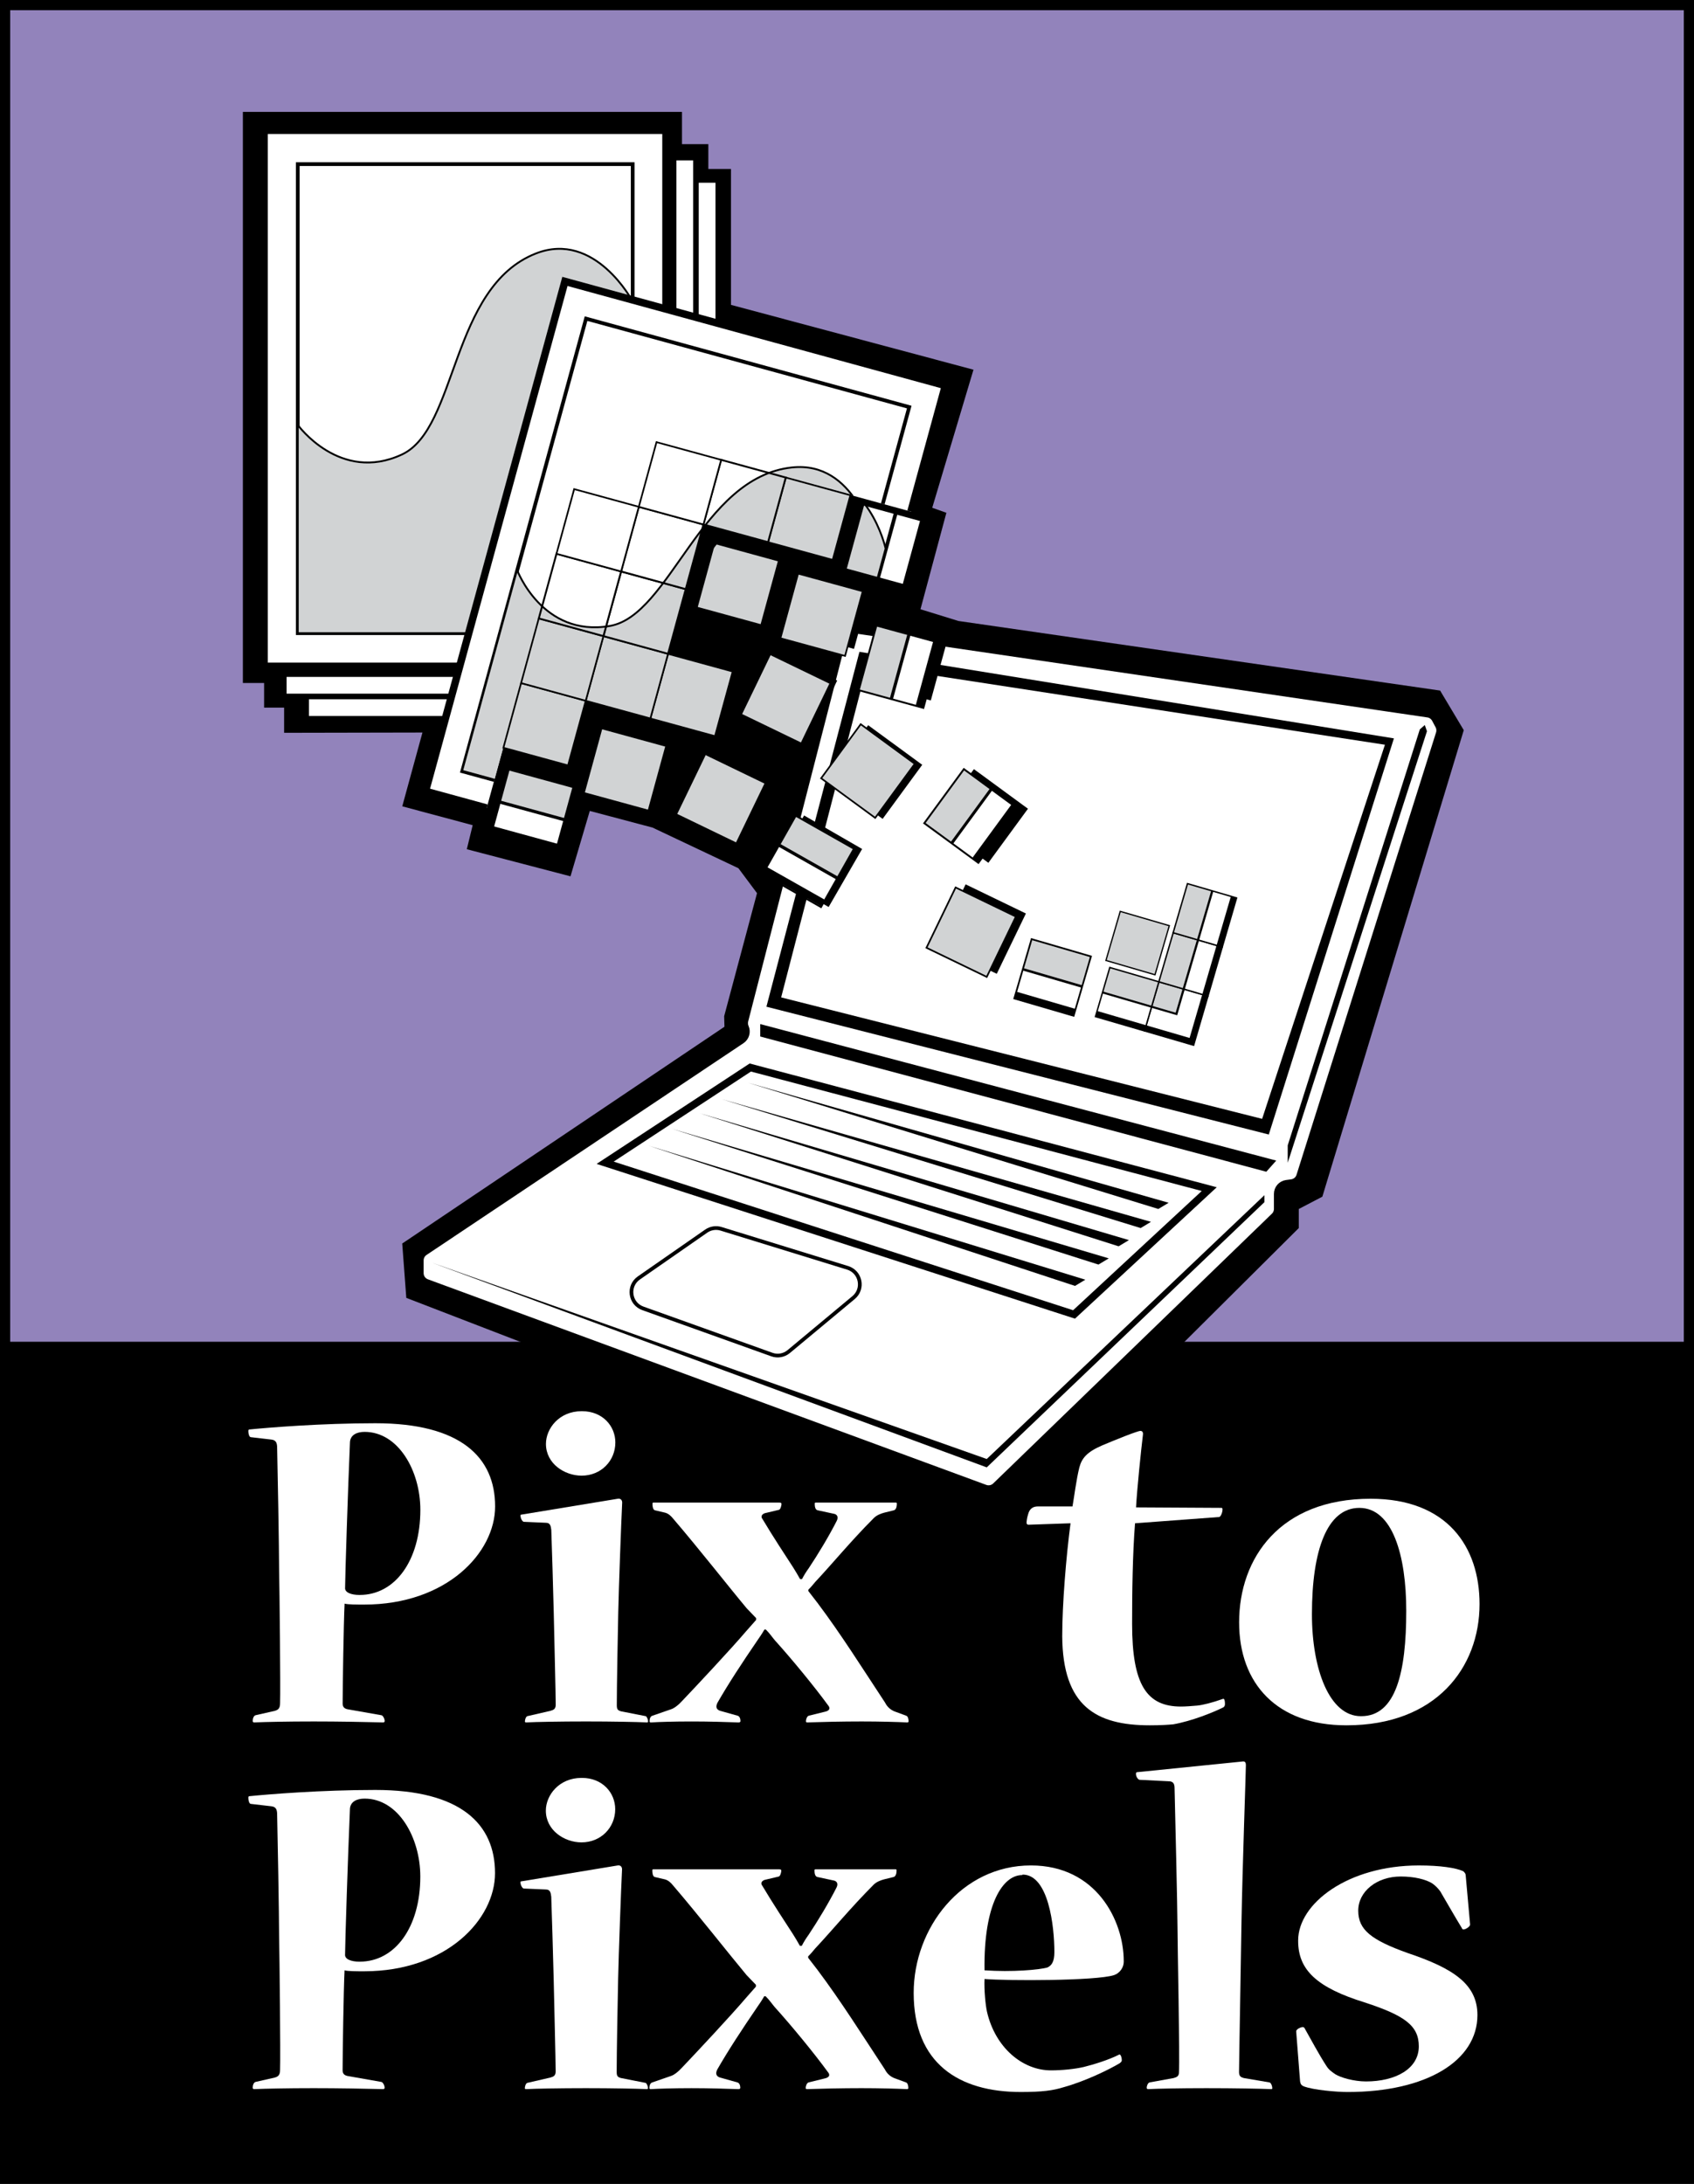 <!-- Generator: Adobe Illustrator 22.1.0, SVG Export Plug-In  -->
<svg version="1.1"
	 xmlns="http://www.w3.org/2000/svg" xmlns:xlink="http://www.w3.org/1999/xlink" xmlns:a="http://ns.adobe.com/AdobeSVGViewerExtensions/3.0/"
	 x="0px" y="0px" width="141.041px" height="181.763px" viewBox="0 0 141.041 181.763"
	 style="enable-background:new 0 0 141.041 181.763;" xml:space="preserve">
<rect x="0" y="0" width="141.041" height="181.763" fill="#333333" stroke="none"/>
<style type="text/css">
	.st0{fill:#9283BB;stroke:#000000;stroke-width:0.849;stroke-miterlimit:10;}
	.st1{clip-path:url(#SVGID_18_);}
	.st2{fill:#FFFFFF;stroke:#000000;stroke-width:0.62;stroke-miterlimit:10;}
	.st3{fill:#FFFFFF;}
	.st4{fill:none;stroke:#000000;stroke-width:0.62;stroke-miterlimit:10;}
	.st5{fill:none;stroke:#000000;stroke-width:0.31;stroke-miterlimit:10;}
	.st6{fill:#D1D3D4;stroke:#000000;stroke-width:0.155;stroke-miterlimit:10;}
	.st7{clip-path:url(#SVGID_19_);}
	.st8{clip-path:url(#SVGID_20_);}
	.st9{fill:none;stroke:#000000;stroke-width:0.236;stroke-miterlimit:10;}
	.st10{fill:#D1D3D4;stroke:#000000;stroke-width:0.118;stroke-miterlimit:10;}
	.st11{clip-path:url(#SVGID_21_);}
	.st12{clip-path:url(#SVGID_22_);}
	.st13{clip-path:url(#SVGID_23_);}
	.st14{clip-path:url(#SVGID_24_);}
	.st15{fill:#D1D3D4;stroke:#000000;stroke-width:0.106;stroke-miterlimit:10;}
	.st16{fill:#D1D3D4;stroke:#000000;stroke-width:0.139;stroke-miterlimit:10;}
	.st17{clip-path:url(#SVGID_25_);}
	.st18{fill:none;stroke:#000000;stroke-width:0.286;stroke-miterlimit:10;}
	.st19{fill:#D1D3D4;stroke:#000000;stroke-width:0.143;stroke-miterlimit:10;}
	.st20{clip-path:url(#SVGID_26_);}
	.st21{clip-path:url(#SVGID_27_);}
	.st22{clip-path:url(#SVGID_28_);}
	.st23{clip-path:url(#SVGID_29_);}
	.st24{clip-path:url(#SVGID_30_);}
	.st25{clip-path:url(#SVGID_31_);}
	.st26{fill:#FFFFFF;stroke:#000000;stroke-width:0.139;stroke-miterlimit:10;}
	.st27{clip-path:url(#SVGID_32_);}
	.st28{clip-path:url(#SVGID_33_);}
	.st29{clip-path:url(#SVGID_34_);}
	.st30{clip-path:url(#SVGID_36_);}
	.st31{clip-path:url(#SVGID_38_);}
	.st32{clip-path:url(#SVGID_40_);}
	.st33{clip-path:url(#SVGID_42_);}
	.st34{clip-path:url(#SVGID_44_);}
	.st35{clip-path:url(#SVGID_46_);}
	.st36{clip-path:url(#SVGID_48_);}
	.st37{clip-path:url(#SVGID_50_);}
	.st38{clip-path:url(#SVGID_52_);}
	.st39{clip-path:url(#SVGID_54_);}
	.st40{clip-path:url(#SVGID_56_);}
	.st41{clip-path:url(#SVGID_58_);}
	.st42{clip-path:url(#SVGID_60_);}
	.st43{clip-path:url(#SVGID_62_);}
	.st44{clip-path:url(#SVGID_64_);}
	.st45{clip-path:url(#SVGID_66_);}
	.st46{clip-path:url(#SVGID_68_);}
</style>
<defs>
</defs>
<g>
	<rect x="0.424" y="0.424" class="st0" width="140.192" height="180.914"/>
	<rect x="0.424" y="111.675" width="140.192" height="69.663"/>
	<g>
		<polygon points="33.828,108.022 82.186,126.663 83.556,126.663 108.136,102.211 108.136,100.623 110.098,99.599 121.872,60.772 
			119.903,57.476 79.797,51.684 76.638,50.708 78.795,42.68 77.617,42.26 81.051,30.77 60.861,25.374 60.861,14.065 58.976,14.065 
			58.976,11.999 56.781,11.999 56.781,9.314 20.221,9.314 20.221,56.847 21.988,56.847 21.988,58.895 23.655,58.895 23.655,60.991 
			35.173,60.968 33.492,67.11 39.354,68.68 38.866,70.681 47.499,72.936 49.105,67.494 54.328,68.879 61.48,72.262 63.029,74.338 
			60.293,84.578 60.318,85.455 33.489,103.498 		"/>
		<g>
			<g>
				<defs>
					<polygon id="SVGID_17_" points="78.88,42.372 55.441,36.462 53.97,41.842 48.59,40.37 40.741,69.059 34.167,67.261 
						46.921,20.64 82.186,30.288 					"/>
				</defs>
				<clipPath id="SVGID_18_">
					<use xlink:href="#SVGID_17_"  style="overflow:visible;"/>
				</clipPath>
				<g class="st1">
					<g>
						
							<rect x="35.563" y="31.928" transform="matrix(0.264 -0.965 0.965 0.264 -4.335 91.639)" width="44.616" height="33.462"/>
					</g>
				</g>
			</g>
			<g>
				<path class="st2" d="M35.52,106.767l46.496,17.114c0.308,0.113,0.653,0.04,0.889-0.188l23.211-22.458
					c0.166-0.161,0.26-0.383,0.26-0.614v-1.254c0-0.427,0.316-0.789,0.739-0.847l0.429-0.058c0.328-0.045,0.6-0.274,0.699-0.59
					l11.619-36.825c0.069-0.219,0.047-0.456-0.06-0.658l-0.288-0.541c-0.128-0.24-0.362-0.405-0.631-0.445L71.146,52.4
					c-0.432-0.063-0.843,0.21-0.952,0.633l-8.203,31.913c-0.048,0.187-0.031,0.384,0.047,0.56l0,0
					c0.169,0.38,0.04,0.827-0.306,1.058l-26.39,17.627c-0.237,0.159-0.38,0.425-0.38,0.711v1.064
					C34.961,106.323,35.184,106.643,35.52,106.767z"/>
				<polygon points="63.295,85.234 106.258,96.595 105.432,97.524 63.295,86.267 				"/>
				<polygon points="71.557,54.251 63.811,83.788 105.639,94.426 116.056,61.455 				"/>
				<polygon points="118.213,60.706 107.214,95.329 107.214,96.775 118.807,60.861 118.626,60.344 				"/>
				<polygon class="st3" points="72.203,55.361 65.038,83.014 105.084,93.122 115.308,61.984 				"/>
				<polygon points="105.277,99.473 82.156,121.433 35.952,105.089 82.156,122.13 105.277,100.054 				"/>
				<polygon class="st4" points="62.469,88.849 100.681,98.97 89.424,109.401 50.385,96.775 				"/>
				<path class="st5" d="M60.039,102.274l10.535,3.248c1.089,0.336,1.372,1.746,0.495,2.476l-5.401,4.494
					c-0.391,0.325-0.924,0.419-1.402,0.248l-10.74-3.845c-1.099-0.393-1.294-1.864-0.336-2.53l5.606-3.897
					C59.159,102.215,59.617,102.144,60.039,102.274z"/>
				<polygon points="54,95.355 89.504,107.026 90.363,106.509 				"/>
				<polygon points="55.941,93.948 91.457,105.25 92.316,104.733 				"/>
				<polygon points="58.26,92.658 93.135,103.73 93.994,103.213 				"/>
				<polygon points="60.12,91.493 94.97,102.211 95.829,101.694 				"/>
				<polygon points="62.294,90.121 96.441,100.623 97.3,100.106 				"/>
			</g>
			<rect x="70.107" y="61.439" transform="matrix(0.807 0.591 -0.591 0.807 52.017 -30.656)" width="5.577" height="5.577"/>
			<rect x="72.729" y="52.049" transform="matrix(0.965 0.264 -0.264 0.965 17.147 -17.984)" width="5.577" height="5.577"/>
			<rect x="66.335" y="47.762" transform="matrix(0.965 0.264 -0.264 0.965 15.79 -16.449)" width="5.577" height="5.577"/>
			<rect x="59.184" y="45.49" transform="matrix(0.965 0.264 -0.264 0.965 14.937 -14.642)" width="5.577" height="5.577"/>
			<rect x="49.657" y="61.007" transform="matrix(0.965 0.264 -0.264 0.965 18.694 -11.578)" width="5.577" height="5.577"/>
			<rect x="42.057" y="64.433" transform="matrix(0.965 0.264 -0.264 0.965 19.328 -9.451)" width="5.577" height="5.577"/>
			<rect x="43.175" y="56.931" transform="matrix(0.965 0.264 -0.264 0.965 17.388 -10.012)" width="5.577" height="5.577"/>
			<rect x="55.194" y="54.687" transform="matrix(0.965 0.264 -0.264 0.965 17.222 -13.263)" width="5.577" height="5.577"/>
			<rect x="65.108" y="40.125" transform="matrix(0.965 0.264 -0.264 0.965 13.731 -16.396)" width="5.577" height="5.577"/>
			<rect x="71.556" y="42.27" transform="matrix(0.965 0.264 -0.264 0.965 14.525 -18.021)" width="5.577" height="5.577"/>
			<rect x="52.036" y="42.242" transform="matrix(0.965 0.264 -0.264 0.965 14.702 -12.754)" width="5.577" height="12.212"/>
			<rect x="57.723" y="63.664" transform="matrix(0.9 0.435 -0.435 0.9 34.956 -19.713)" width="5.577" height="5.577"/>
			<rect x="63.196" y="55.186" transform="matrix(0.9 0.435 -0.435 0.9 31.812 -22.94)" width="5.577" height="5.577"/>
			<rect x="56.317" y="13.35" class="st3" width="1.394" height="13.013"/>
			<rect x="58.176" y="15.209" class="st3" width="1.394" height="13.013"/>
			
				<rect x="30.911" y="49.29" transform="matrix(-1.836970e-16 1 -1 -1.836970e-16 88.644 25.428)" class="st3" width="1.394" height="15.492"/>
			
				<rect x="31.531" y="52.389" transform="matrix(-1.836970e-16 1 -1 -1.836970e-16 91.123 26.668)" class="st3" width="1.394" height="13.013"/>
			<g>
				<rect x="21.988" y="10.841" class="st2" width="33.462" height="44.616"/>
				<rect x="24.792" y="13.66" class="st5" width="27.885" height="39.039"/>
				<path class="st6" d="M24.792,35.365c0,0,3.514,4.871,8.675,2.462c4.647-2.169,4.028-13.942,11.154-16.731
					c4.93-1.929,8.056,3.995,8.056,3.995v27.608H24.792V35.365z"/>
			</g>
			<g>
				<defs>
					<polygon id="SVGID_16_" points="77.95,43.154 54.64,36.777 53.168,42.156 47.789,40.685 39.94,69.374 33.365,67.576 
						46.119,20.955 81.384,30.603 					"/>
				</defs>
				<clipPath id="SVGID_19_">
					<use xlink:href="#SVGID_16_"  style="overflow:visible;"/>
				</clipPath>
				<g class="st7">
					<g>
						
							<rect x="35.071" y="32.553" transform="matrix(0.264 -0.965 0.965 0.264 -5.229 91.097)" class="st3" width="43.997" height="32.842"/>
						<path d="M47.252,23.803l31.08,8.503L66.886,74.145l-31.08-8.503L47.252,23.803 M46.818,23.042L35.045,66.076l32.276,8.83
							l11.773-43.034L46.818,23.042L46.818,23.042z"/>
					</g>
					
						<rect x="43.133" y="29.488" transform="matrix(0.965 0.264 -0.264 0.965 14.955 -13.324)" class="st5" width="27.885" height="39.039"/>
					<path class="st6" d="M43.05,47.436c0,0,2.104,5.625,7.718,4.664c5.055-0.866,7.564-12.385,15.174-13.195
						c5.265-0.56,6.716,5.979,6.716,5.979l-7.285,26.63l-26.897-7.358L43.05,47.436z"/>
				</g>
			</g>
			<g>
				<defs>
					
						<rect id="SVGID_15_" x="95.795" y="82.234" transform="matrix(0.96 0.28 -0.28 0.96 27.548 -24.05)" width="4.255" height="4.255"/>
				</defs>
				<clipPath id="SVGID_20_">
					<use xlink:href="#SVGID_15_"  style="overflow:visible;"/>
				</clipPath>
				<g class="st8">
					<g>
						
							<rect x="75.092" y="54.529" transform="matrix(0.28 -0.96 0.96 0.28 1.768 136.476)" class="st3" width="33.571" height="25.06"/>
						<path d="M84.711,47.729l23.603,6.887l-9.27,31.773l-23.603-6.887L84.711,47.729 M84.39,47.143l-9.535,32.681l24.511,7.151
							l9.535-32.681L84.39,47.143L84.39,47.143z"/>
					</g>
					
						<rect x="81.243" y="52.191" transform="matrix(0.96 0.28 -0.28 0.96 22.467 -23.05)" class="st9" width="21.277" height="29.788"/>
					<path class="st10" d="M81.202,65.706c0,0,1.533,4.319,5.828,3.657c3.868-0.595,5.93-9.352,11.746-9.872
						c4.024-0.359,5.047,4.648,5.047,4.648l-5.9,20.223l-20.426-5.959L81.202,65.706z"/>
				</g>
				<use xlink:href="#SVGID_15_"  style="overflow:visible;fill:none;stroke:#000000;stroke-width:0.118;stroke-miterlimit:10;"/>
			</g>
			<g>
				<defs>
					
						<rect id="SVGID_14_" x="96.987" y="78.149" transform="matrix(0.96 0.28 -0.28 0.96 26.452 -24.548)" width="4.255" height="4.255"/>
				</defs>
				<clipPath id="SVGID_21_">
					<use xlink:href="#SVGID_14_"  style="overflow:visible;"/>
				</clipPath>
				<g class="st11">
					<g>
						
							<rect x="75.092" y="54.529" transform="matrix(0.28 -0.96 0.96 0.28 1.768 136.476)" class="st3" width="33.571" height="25.06"/>
						<path d="M84.711,47.729l23.603,6.887l-9.27,31.773l-23.603-6.887L84.711,47.729 M84.39,47.143l-9.535,32.681l24.511,7.151
							l9.535-32.681L84.39,47.143L84.39,47.143z"/>
					</g>
					
						<rect x="81.243" y="52.191" transform="matrix(0.96 0.28 -0.28 0.96 22.467 -23.05)" class="st9" width="21.277" height="29.788"/>
					<path class="st10" d="M81.202,65.706c0,0,1.533,4.319,5.828,3.657c3.868-0.595,5.93-9.352,11.746-9.872
						c4.024-0.359,5.047,4.648,5.047,4.648l-5.9,20.223l-20.426-5.959L81.202,65.706z"/>
				</g>
				<use xlink:href="#SVGID_14_"  style="overflow:visible;fill:none;stroke:#000000;stroke-width:0.118;stroke-miterlimit:10;"/>
			</g>
			<g>
				<defs>
					
						<rect id="SVGID_13_" x="98.179" y="74.064" transform="matrix(0.96 0.28 -0.28 0.96 25.355 -25.045)" width="4.255" height="4.255"/>
				</defs>
				<clipPath id="SVGID_22_">
					<use xlink:href="#SVGID_13_"  style="overflow:visible;"/>
				</clipPath>
				<g class="st12">
					<g>
						
							<rect x="75.092" y="54.529" transform="matrix(0.28 -0.96 0.96 0.28 1.768 136.476)" class="st3" width="33.571" height="25.06"/>
						<path d="M84.711,47.729l23.603,6.887l-9.27,31.773l-23.603-6.887L84.711,47.729 M84.39,47.143l-9.535,32.681l24.511,7.151
							l9.535-32.681L84.39,47.143L84.39,47.143z"/>
					</g>
					
						<rect x="81.243" y="52.191" transform="matrix(0.96 0.28 -0.28 0.96 22.467 -23.05)" class="st9" width="21.277" height="29.788"/>
					<path class="st10" d="M81.202,65.706c0,0,1.533,4.319,5.828,3.657c3.868-0.595,5.93-9.352,11.746-9.872
						c4.024-0.359,5.047,4.648,5.047,4.648l-5.9,20.223l-20.426-5.959L81.202,65.706z"/>
				</g>
				<use xlink:href="#SVGID_13_"  style="overflow:visible;fill:none;stroke:#000000;stroke-width:0.118;stroke-miterlimit:10;"/>
			</g>
			<g>
				<defs>
					
						<rect id="SVGID_12_" x="72.109" y="52.668" transform="matrix(0.965 0.264 -0.264 0.965 17.289 -17.799)" width="5.577" height="5.577"/>
				</defs>
				<clipPath id="SVGID_23_">
					<use xlink:href="#SVGID_12_"  style="overflow:visible;"/>
				</clipPath>
				<g class="st13">
					<g>
						
							<rect x="38.709" y="38.013" transform="matrix(0.264 -0.965 0.965 0.264 -7.817 98.624)" class="st3" width="43.997" height="32.842"/>
						<path d="M50.89,29.263l31.08,8.503L70.524,79.605l-31.08-8.503L50.89,29.263 M50.456,28.502L38.682,71.536l32.276,8.83
							l11.773-43.035L50.456,28.502L50.456,28.502z"/>
					</g>
					
						<rect x="46.771" y="34.948" transform="matrix(0.965 0.264 -0.264 0.965 16.525 -14.091)" class="st5" width="27.885" height="39.039"/>
					<path class="st6" d="M46.688,52.896c0,0,2.104,5.625,7.718,4.664c5.055-0.866,7.564-12.385,15.174-13.195
						c5.265-0.56,6.716,5.979,6.716,5.979l-7.285,26.63l-26.897-7.358L46.688,52.896z"/>
				</g>
				<use xlink:href="#SVGID_12_"  style="overflow:visible;fill:none;stroke:#000000;stroke-width:0.155;stroke-miterlimit:10;"/>
			</g>
			<g>
				<defs>
					
						<rect id="SVGID_11_" x="91.71" y="81.043" transform="matrix(0.96 0.28 -0.28 0.96 27.051 -22.954)" width="4.255" height="4.255"/>
				</defs>
				<clipPath id="SVGID_24_">
					<use xlink:href="#SVGID_11_"  style="overflow:visible;"/>
				</clipPath>
				<g class="st14">
					<g>
						
							<rect x="75.092" y="54.529" transform="matrix(0.28 -0.96 0.96 0.28 1.768 136.476)" class="st3" width="33.571" height="25.06"/>
						<path d="M84.711,47.729l23.603,6.887l-9.27,31.773l-23.603-6.887L84.711,47.729 M84.39,47.143l-9.535,32.681l24.511,7.151
							l9.535-32.681L84.39,47.143L84.39,47.143z"/>
					</g>
					
						<rect x="81.243" y="52.191" transform="matrix(0.96 0.28 -0.28 0.96 22.467 -23.05)" class="st9" width="21.277" height="29.788"/>
					<path class="st10" d="M81.202,65.706c0,0,1.533,4.319,5.828,3.657c3.868-0.595,5.93-9.352,11.746-9.872
						c4.024-0.359,5.047,4.648,5.047,4.648l-5.9,20.223l-20.426-5.959L81.202,65.706z"/>
				</g>
				<use xlink:href="#SVGID_11_"  style="overflow:visible;fill:none;stroke:#000000;stroke-width:0.118;stroke-miterlimit:10;"/>
			</g>
			
				<rect x="92.581" y="76.371" transform="matrix(0.96 0.28 -0.28 0.96 25.777 -23.385)" class="st15" width="4.255" height="4.255"/>
			
				<rect x="69.487" y="61.357" transform="matrix(0.807 0.591 -0.591 0.807 51.849 -30.306)" class="st16" width="5.577" height="5.577"/>
			
				<rect x="62.638" y="55.41" transform="matrix(0.9 0.435 -0.435 0.9 31.853 -22.675)" class="st16" width="5.577" height="5.577"/>
			
				<rect x="65.59" y="48.347" transform="matrix(0.965 0.264 -0.264 0.965 15.918 -16.231)" class="st16" width="5.577" height="5.577"/>
			<g>
				<defs>
					
						<rect id="SVGID_10_" x="85.058" y="78.787" transform="matrix(0.96 0.28 -0.28 0.96 26.295 -21.288)" width="5.145" height="5.145"/>
				</defs>
				<clipPath id="SVGID_25_">
					<use xlink:href="#SVGID_10_"  style="overflow:visible;"/>
				</clipPath>
				<g class="st17">
					<g>
						
							<rect x="69.906" y="48.172" transform="matrix(0.28 -0.96 0.96 0.28 4.15 132.176)" class="st3" width="40.588" height="30.299"/>
						<path d="M81.536,39.951l28.537,8.326L98.864,86.692l-28.537-8.326L81.536,39.951 M81.147,39.242L69.618,78.754l29.635,8.646
							l11.528-39.513L81.147,39.242L81.147,39.242z"/>
					</g>
					
						<rect x="77.343" y="45.344" transform="matrix(0.96 0.28 -0.28 0.96 21.355 -22.73)" class="st18" width="25.725" height="36.015"/>
					<path class="st19" d="M77.293,61.685c0,0,1.853,5.221,7.047,4.422c4.676-0.72,7.17-11.307,14.201-11.935
						c4.865-0.435,6.102,5.619,6.102,5.619l-7.134,24.45l-24.695-7.205L77.293,61.685z"/>
				</g>
				<use xlink:href="#SVGID_10_"  style="overflow:visible;fill:none;stroke:#000000;stroke-width:0.143;stroke-miterlimit:10;"/>
			</g>
			<rect x="78.91" y="74.583" transform="matrix(0.9 0.435 -0.435 0.9 41.821 -27.846)" width="5.577" height="5.577"/>
			<rect x="65.183" y="68.894" transform="matrix(0.866 0.5 -0.5 0.866 44.948 -24.382)" width="5.577" height="5.577"/>
			<rect x="78.91" y="65.093" transform="matrix(0.807 0.591 -0.591 0.807 55.876 -35.151)" width="5.577" height="5.577"/>
			
				<rect x="57.23" y="63.726" transform="matrix(0.9 0.435 -0.435 0.9 34.934 -19.492)" class="st16" width="5.577" height="5.577"/>
			
				<rect x="54.769" y="55.024" transform="matrix(0.965 0.264 -0.264 0.965 17.296 -13.139)" class="st16" width="5.577" height="5.577"/>
			<g>
				<defs>
					
						<rect id="SVGID_9_" x="58.619" y="45.798" transform="matrix(0.965 0.264 -0.264 0.965 14.998 -14.482)" width="5.577" height="5.577"/>
				</defs>
				<clipPath id="SVGID_26_">
					<use xlink:href="#SVGID_9_"  style="overflow:visible;"/>
				</clipPath>
				<g class="st20">
					<g>
						
							<rect x="35.978" y="34.086" transform="matrix(0.264 -0.965 0.965 0.264 -6.04 93.099)" class="st3" width="43.996" height="32.842"/>
						<path d="M48.159,25.336l31.08,8.503L67.793,75.678l-31.08-8.503L48.159,25.336 M47.725,24.575L35.951,67.609l32.276,8.83
							l11.773-43.034L47.725,24.575L47.725,24.575z"/>
					</g>
					
						<rect x="44.04" y="31.021" transform="matrix(0.965 0.264 -0.264 0.965 15.392 -13.509)" class="st5" width="27.885" height="39.039"/>
					<path class="st6" d="M43.957,48.969c0,0,2.104,5.625,7.718,4.664c5.055-0.866,7.564-12.385,15.174-13.195
						c5.265-0.56,6.716,5.979,6.716,5.979l-7.285,26.63l-26.897-7.358L43.957,48.969z"/>
				</g>
				<use xlink:href="#SVGID_9_"  style="overflow:visible;fill:none;stroke:#000000;stroke-width:0.155;stroke-miterlimit:10;"/>
			</g>
			<g>
				<defs>
					
						<rect id="SVGID_8_" x="64.563" y="68.894" transform="matrix(0.87 0.493 -0.493 0.87 44.046 -23.876)" width="5.577" height="5.577"/>
				</defs>
				<clipPath id="SVGID_27_">
					<use xlink:href="#SVGID_8_"  style="overflow:visible;"/>
				</clipPath>
				<g class="st21">
					<g>
						
							<rect x="57.398" y="39.614" transform="matrix(0.493 -0.87 0.87 0.493 -8.478 97.529)" class="st3" width="43.996" height="32.842"/>
						<path d="M76.057,29.224L104.1,45.096l-21.366,37.75L54.691,66.973L76.057,29.224 M75.823,28.379L53.847,67.207L82.968,83.69
							l21.976-38.828L75.823,28.379L75.823,28.379z"/>
					</g>
					
						<rect x="65.451" y="36.549" transform="matrix(0.87 0.493 -0.493 0.87 37.917 -31.833)" class="st5" width="27.885" height="39.039"/>
					<path class="st6" d="M66.183,51.103c0,0,0.659,5.969,6.337,6.416c5.113,0.402,10.373-10.15,17.948-9.066
						c5.241,0.75,5.043,7.444,5.043,7.444L81.912,79.923L57.645,66.188L66.183,51.103z"/>
				</g>
				<use xlink:href="#SVGID_8_"  style="overflow:visible;fill:none;stroke:#000000;stroke-width:0.155;stroke-miterlimit:10;"/>
			</g>
			
				<rect x="49.236" y="61.22" transform="matrix(0.965 0.264 -0.264 0.965 18.735 -11.46)" class="st16" width="5.577" height="5.577"/>
			
				<rect x="49.39" y="53.552" transform="matrix(0.965 0.264 -0.264 0.965 16.717 -11.772)" class="st16" width="5.577" height="5.577"/>
			<g>
				<defs>
					
						<rect id="SVGID_7_" x="50.861" y="48.173" transform="matrix(0.965 0.264 -0.264 0.965 15.35 -12.351)" width="5.577" height="5.577"/>
				</defs>
				<clipPath id="SVGID_28_">
					<use xlink:href="#SVGID_7_"  style="overflow:visible;"/>
				</clipPath>
				<g class="st22">
					<g>
						
							<rect x="35.071" y="32.553" transform="matrix(0.264 -0.965 0.965 0.264 -5.229 91.097)" class="st3" width="43.997" height="32.842"/>
						<path d="M47.252,23.803l31.08,8.503L66.886,74.145l-31.08-8.503L47.252,23.803 M46.818,23.042L35.045,66.076l32.276,8.83
							l11.773-43.034L46.818,23.042L46.818,23.042z"/>
					</g>
					
						<rect x="43.133" y="29.488" transform="matrix(0.965 0.264 -0.264 0.965 14.955 -13.324)" class="st5" width="27.885" height="39.039"/>
					<path class="st6" d="M43.05,47.436c0,0,2.104,5.625,7.718,4.664c5.055-0.866,7.564-12.385,15.174-13.195
						c5.265-0.56,6.716,5.979,6.716,5.979l-7.285,26.63l-26.897-7.358L43.05,47.436z"/>
				</g>
				<use xlink:href="#SVGID_7_"  style="overflow:visible;fill:none;stroke:#000000;stroke-width:0.155;stroke-miterlimit:10;"/>
			</g>
			<g>
				<defs>
					
						<rect id="SVGID_6_" x="52.333" y="42.793" transform="matrix(0.965 0.264 -0.264 0.965 13.982 -12.93)" width="5.577" height="5.577"/>
				</defs>
				<clipPath id="SVGID_29_">
					<use xlink:href="#SVGID_6_"  style="overflow:visible;"/>
				</clipPath>
				<g class="st23">
					<g>
						
							<rect x="35.071" y="32.553" transform="matrix(0.264 -0.965 0.965 0.264 -5.229 91.097)" class="st3" width="43.997" height="32.842"/>
						<path d="M47.252,23.803l31.08,8.503L66.886,74.145l-31.08-8.503L47.252,23.803 M46.818,23.042L35.045,66.076l32.276,8.83
							l11.773-43.034L46.818,23.042L46.818,23.042z"/>
					</g>
					
						<rect x="43.133" y="29.488" transform="matrix(0.965 0.264 -0.264 0.965 14.955 -13.324)" class="st5" width="27.885" height="39.039"/>
					<path class="st6" d="M43.05,47.436c0,0,2.104,5.625,7.718,4.664c5.055-0.866,7.564-12.385,15.174-13.195
						c5.265-0.56,6.716,5.979,6.716,5.979l-7.285,26.63l-26.897-7.358L43.05,47.436z"/>
				</g>
				<use xlink:href="#SVGID_6_"  style="overflow:visible;fill:none;stroke:#000000;stroke-width:0.155;stroke-miterlimit:10;"/>
			</g>
			<g>
				<defs>
					
						<rect id="SVGID_5_" x="41.514" y="64.646" transform="matrix(0.965 0.264 -0.264 0.965 19.365 -9.301)" width="5.577" height="5.577"/>
				</defs>
				<clipPath id="SVGID_30_">
					<use xlink:href="#SVGID_5_"  style="overflow:visible;"/>
				</clipPath>
				<g class="st24">
					<g>
						
							<rect x="35.518" y="34.36" transform="matrix(0.264 -0.965 0.965 0.264 -6.643 92.858)" class="st3" width="43.997" height="32.842"/>
						<path d="M47.7,25.61l31.08,8.503L67.334,75.952l-31.08-8.503L47.7,25.61 M47.265,24.849L35.492,67.883l32.276,8.83
							l11.773-43.034L47.265,24.849L47.265,24.849z"/>
					</g>
					
						<rect x="43.58" y="31.295" transform="matrix(0.965 0.264 -0.264 0.965 15.448 -13.378)" class="st5" width="27.885" height="39.039"/>
					<path class="st6" d="M43.498,49.243c0,0,2.104,5.625,7.718,4.664c5.055-0.866,7.564-12.385,15.174-13.195
						c5.265-0.56,6.716,5.979,6.716,5.979l-7.285,26.63l-26.897-7.358L43.498,49.243z"/>
				</g>
				<use xlink:href="#SVGID_5_"  style="overflow:visible;fill:none;stroke:#000000;stroke-width:0.155;stroke-miterlimit:10;"/>
			</g>
			
				<rect x="42.539" y="57.46" transform="matrix(0.965 0.264 -0.264 0.965 17.505 -9.826)" class="st16" width="5.577" height="5.577"/>
			
				<rect x="44.01" y="52.08" transform="matrix(0.965 0.264 -0.264 0.965 16.138 -10.405)" class="st16" width="5.577" height="5.577"/>
			<g>
				<defs>
					
						<rect id="SVGID_4_" x="45.482" y="46.701" transform="matrix(0.965 0.264 -0.264 0.965 14.771 -10.984)" width="5.577" height="5.577"/>
				</defs>
				<clipPath id="SVGID_31_">
					<use xlink:href="#SVGID_4_"  style="overflow:visible;"/>
				</clipPath>
				<g class="st25">
					<g>
						
							<rect x="35.071" y="32.553" transform="matrix(0.264 -0.965 0.965 0.264 -5.229 91.097)" class="st3" width="43.997" height="32.842"/>
						<path d="M47.252,23.803l31.08,8.503L66.886,74.145l-31.08-8.503L47.252,23.803 M46.818,23.042L35.045,66.076l32.276,8.83
							l11.773-43.034L46.818,23.042L46.818,23.042z"/>
					</g>
					
						<rect x="43.133" y="29.488" transform="matrix(0.965 0.264 -0.264 0.965 14.955 -13.324)" class="st5" width="27.885" height="39.039"/>
					<path class="st6" d="M43.05,47.436c0,0,2.104,5.625,7.718,4.664c5.055-0.866,7.564-12.385,15.174-13.195
						c5.265-0.56,6.716,5.979,6.716,5.979l-7.285,26.63l-26.897-7.358L43.05,47.436z"/>
				</g>
				<use xlink:href="#SVGID_4_"  style="overflow:visible;fill:none;stroke:#000000;stroke-width:0.155;stroke-miterlimit:10;"/>
			</g>
			
				<rect x="46.954" y="41.322" transform="matrix(0.965 0.264 -0.264 0.965 13.403 -11.563)" class="st26" width="5.577" height="5.577"/>
			<g>
				<defs>
					
						<rect id="SVGID_3_" x="71.021" y="42.602" transform="matrix(0.965 0.264 -0.264 0.965 14.594 -17.868)" width="5.577" height="5.577"/>
				</defs>
				<clipPath id="SVGID_32_">
					<use xlink:href="#SVGID_3_"  style="overflow:visible;"/>
				</clipPath>
				<g class="st27">
					<g>
						
							<rect x="36.149" y="33.326" transform="matrix(0.264 -0.965 0.965 0.264 -5.181 92.705)" class="st3" width="43.997" height="32.842"/>
						<path d="M48.331,24.576l31.08,8.503L67.965,74.918l-31.08-8.503L48.331,24.576 M47.896,23.815L36.123,66.849l32.276,8.83
							l11.773-43.034L47.896,23.815L47.896,23.815z"/>
					</g>
					
						<rect x="44.211" y="30.261" transform="matrix(0.965 0.264 -0.264 0.965 15.198 -13.581)" class="st5" width="27.885" height="39.039"/>
					<path class="st6" d="M44.129,48.209c0,0,2.104,5.625,7.718,4.664c5.055-0.866,7.564-12.385,15.174-13.195
						c5.265-0.56,6.716,5.979,6.716,5.979l-7.285,26.63l-26.897-7.358L44.129,48.209z"/>
				</g>
				<g class="st27">
					<g>
						
							<rect x="36.149" y="33.326" transform="matrix(0.264 -0.965 0.965 0.264 -5.181 92.705)" class="st3" width="43.997" height="32.842"/>
						<path d="M48.331,24.576l31.08,8.503L67.965,74.918l-31.08-8.503L48.331,24.576 M47.896,23.815L36.123,66.849l32.276,8.83
							l11.773-43.034L47.896,23.815L47.896,23.815z"/>
					</g>
					
						<rect x="44.211" y="30.261" transform="matrix(0.965 0.264 -0.264 0.965 15.198 -13.581)" class="st5" width="27.885" height="39.039"/>
					<path class="st6" d="M44.129,48.209c0,0,2.104,5.625,7.718,4.664c5.055-0.866,7.564-12.385,15.174-13.195
						c5.265-0.56,6.716,5.979,6.716,5.979l-7.285,26.63l-26.897-7.358L44.129,48.209z"/>
				</g>
				<use xlink:href="#SVGID_3_"  style="overflow:visible;fill:none;stroke:#000000;stroke-width:0.155;stroke-miterlimit:10;"/>
			</g>
			
				<rect x="64.563" y="40.357" transform="matrix(0.965 0.264 -0.264 0.965 13.773 -16.244)" class="st16" width="5.577" height="5.577"/>
			<g>
				<defs>
					
						<rect id="SVGID_2_" x="59.184" y="38.886" transform="matrix(0.965 0.264 -0.264 0.965 13.194 -14.877)" width="5.577" height="5.577"/>
				</defs>
				<clipPath id="SVGID_33_">
					<use xlink:href="#SVGID_2_"  style="overflow:visible;"/>
				</clipPath>
				<g class="st28">
					<g>
						
							<rect x="35.071" y="32.553" transform="matrix(0.264 -0.965 0.965 0.264 -5.229 91.097)" class="st3" width="43.997" height="32.842"/>
						<path d="M47.252,23.803l31.08,8.503L66.886,74.145l-31.08-8.503L47.252,23.803 M46.818,23.042L35.045,66.076l32.276,8.83
							l11.773-43.034L46.818,23.042L46.818,23.042z"/>
					</g>
					
						<rect x="43.133" y="29.488" transform="matrix(0.965 0.264 -0.264 0.965 14.955 -13.324)" class="st5" width="27.885" height="39.039"/>
					<path class="st6" d="M43.05,47.436c0,0,2.104,5.625,7.718,4.664c5.055-0.866,7.564-12.385,15.174-13.195
						c5.265-0.56,6.716,5.979,6.716,5.979l-7.285,26.63l-26.897-7.358L43.05,47.436z"/>
				</g>
				<use xlink:href="#SVGID_2_"  style="overflow:visible;fill:none;stroke:#000000;stroke-width:0.155;stroke-miterlimit:10;"/>
			</g>
			
				<rect x="53.805" y="37.414" transform="matrix(0.965 0.264 -0.264 0.965 12.615 -13.509)" class="st26" width="5.577" height="5.577"/>
			
				<rect x="78.077" y="74.842" transform="matrix(0.9 0.435 -0.435 0.9 41.85 -27.458)" class="st16" width="5.577" height="5.577"/>
			<g>
				<defs>
					
						<rect id="SVGID_1_" x="78.077" y="65.093" transform="matrix(0.807 0.591 -0.591 0.807 55.715 -34.659)" width="5.577" height="5.577"/>
				</defs>
				<clipPath id="SVGID_34_">
					<use xlink:href="#SVGID_1_"  style="overflow:visible;"/>
				</clipPath>
				<g class="st29">
					<g>
						
							<rect x="49.271" y="40.942" transform="matrix(0.591 -0.807 0.807 0.591 -17.115 80.984)" class="st3" width="43.997" height="32.842"/>
						<path d="M71.08,30.346l26,19.034l-25.623,35l-26-19.034L71.08,30.346 M70.947,29.48l-26.355,36l27,19.766l26.355-36
							L70.947,29.48L70.947,29.48z"/>
					</g>
					
						<rect x="57.32" y="37.876" transform="matrix(0.807 0.591 -0.591 0.807 47.666 -31.012)" class="st5" width="27.885" height="39.039"/>
					<path class="st6" d="M58.722,50.924c0,0-0.042,6.005,5.546,7.111c5.031,0.995,11.486-8.871,18.883-6.911
						c5.118,1.356,4.14,7.982,4.14,7.982L70.983,81.382l-22.5-16.472L58.722,50.924z"/>
				</g>
				<use xlink:href="#SVGID_1_"  style="overflow:visible;fill:none;stroke:#000000;stroke-width:0.155;stroke-miterlimit:10;"/>
			</g>
		</g>
	</g>
	<g>
		<path class="st3" d="M20.88,119.616c-0.122,0-0.203-0.28-0.203-0.48c0-0.08,0-0.16,0.081-0.16c1.587-0.16,5.981-0.52,10.497-0.52
			c7.12,0,9.968,2.843,9.968,6.926c0,3.843-4.028,8.167-10.904,8.167c-0.57,0-1.383,0-1.628-0.08
			c-0.081,1.561-0.163,7.086-0.163,8.327c0,0.32,0.204,0.44,0.488,0.48l2.726,0.48c0.122,0,0.285,0.28,0.285,0.48
			c0,0.08-0.041,0.12-0.122,0.12c-1.627-0.04-3.703-0.08-5.778-0.08c-2.279,0-3.906,0.04-4.964,0.08c-0.081,0-0.122-0.04-0.122-0.12
			c0-0.2,0.081-0.44,0.244-0.48l1.587-0.36c0.285-0.08,0.447-0.2,0.447-0.641c0.041-1.361-0.041-9.248-0.081-11.17
			c0-1.561-0.122-8.528-0.163-10.089c0-0.44-0.122-0.641-0.488-0.681L20.88,119.616z M29.953,132.747
			c2.929,0,5.045-2.843,5.045-7.086c0-3.243-1.831-6.486-4.638-6.486c-0.692,0-1.18,0.28-1.221,0.841
			c-0.163,3.723-0.407,11.25-0.407,12.131c-0.041,0.4,0.529,0.6,1.18,0.6H29.953z"/>
		<path class="st3" d="M51.436,124.74c0.244-0.04,0.366,0.12,0.366,0.32c-0.081,1.601-0.285,7.126-0.326,9.088
			c-0.041,1.802-0.122,6.246-0.122,7.767c0,0.36,0.081,0.44,0.366,0.52l2.035,0.4c0.081,0,0.203,0.28,0.203,0.4
			c0,0.08,0,0.12-0.081,0.12c-0.976-0.04-2.889-0.08-5.086-0.08c-2.238,0-4.15,0.04-4.964,0.08c-0.122,0-0.122-0.04-0.122-0.08
			c0-0.16,0.081-0.4,0.204-0.44l1.912-0.44c0.285-0.08,0.447-0.16,0.447-0.52c0-0.881-0.122-5.685-0.163-7.647
			c-0.041-1.642-0.163-5.885-0.204-6.886c-0.041-0.32-0.081-0.601-0.448-0.601l-1.831-0.08c-0.122,0-0.285-0.28-0.285-0.52
			c0-0.04,0-0.08,0.081-0.08L51.436,124.74z M48.466,117.454c1.709,0,2.767,1.241,2.767,2.602c0,1.521-1.18,2.762-2.808,2.762
			c-1.424,0-2.97-1.001-2.97-2.642c0-1.281,1.099-2.723,2.97-2.723H48.466z"/>
		<path class="st3" d="M64.904,125.061c0.122,0,0.162,0.04,0.162,0.12c0,0.12-0.081,0.44-0.203,0.48l-1.18,0.28
			c-0.244,0.08-0.366,0.28-0.203,0.48c0.854,1.441,1.994,3.163,2.563,4.044c0.203,0.32,0.366,0.6,0.57,0.961h0.163
			c0.163-0.32,0.366-0.641,0.57-0.921c0.773-1.161,1.668-2.642,2.319-3.923c0.163-0.32,0.041-0.561-0.285-0.601l-1.302-0.28
			c-0.203-0.04-0.244-0.32-0.244-0.52c0-0.08,0-0.12,0.082-0.12h6.673c0.081,0,0.081,0.04,0.081,0.12c0,0.24-0.081,0.48-0.244,0.52
			l-0.814,0.2c-0.285,0.08-0.61,0.2-0.855,0.44c-1.953,1.962-3.418,3.763-4.882,5.325c-0.203,0.24-0.326,0.4-0.57,0.64v0.12
			c0.285,0.36,0.488,0.64,0.773,1.001c1.953,2.602,3.662,5.325,5.615,8.287c0.203,0.4,0.488,0.6,0.773,0.721l0.976,0.36
			c0.163,0.04,0.204,0.32,0.204,0.44c0,0.08,0,0.12-0.122,0.12c-0.895-0.04-2.278-0.08-3.784-0.08c-1.628,0-3.336,0.04-4.516,0.08
			c-0.122,0-0.122-0.04-0.122-0.12c0-0.12,0.081-0.4,0.244-0.44l1.302-0.32c0.407-0.08,0.529-0.28,0.285-0.56
			c-1.139-1.561-3.051-3.883-4.394-5.365c-0.244-0.28-0.447-0.601-0.773-0.921h-0.122c-0.204,0.36-0.407,0.641-0.57,0.881
			c-1.261,1.842-2.441,3.643-3.336,5.205c-0.204,0.4-0.041,0.6,0.244,0.681l1.424,0.4c0.163,0.04,0.244,0.24,0.244,0.44
			c0,0.08-0.041,0.12-0.163,0.12c-1.099-0.04-2.482-0.08-3.906-0.08c-1.465,0-2.726,0.04-3.377,0.08c-0.122,0-0.122-0.04-0.122-0.12
			c0-0.2,0.081-0.4,0.244-0.44l1.505-0.52c0.285-0.08,0.651-0.36,0.976-0.721c1.221-1.281,4.069-4.324,5.33-5.805
			c0.244-0.28,0.529-0.601,0.814-0.921v-0.16c-0.244-0.24-0.529-0.56-0.773-0.801c-1.506-1.802-3.947-4.924-6.144-7.487
			c-0.163-0.2-0.366-0.4-0.651-0.48l-0.854-0.2c-0.163-0.04-0.204-0.32-0.204-0.52c0-0.08,0-0.12,0.081-0.12H64.904z"/>
	</g>
	<g>
		<path class="st3" d="M20.879,150.137c-0.122,0-0.203-0.28-0.203-0.48c0-0.08,0-0.16,0.081-0.16c1.586-0.16,5.979-0.52,10.494-0.52
			c7.118,0,9.965,2.843,9.965,6.926c0,3.843-4.027,8.167-10.901,8.167c-0.569,0-1.383,0-1.627-0.08
			c-0.081,1.561-0.163,7.086-0.163,8.327c0,0.32,0.203,0.44,0.488,0.48l2.725,0.48c0.122,0,0.285,0.28,0.285,0.48
			c0,0.08-0.041,0.12-0.122,0.12c-1.627-0.04-3.701-0.08-5.776-0.08c-2.278,0-3.905,0.04-4.962,0.08c-0.081,0-0.122-0.04-0.122-0.12
			c0-0.2,0.081-0.44,0.244-0.48l1.586-0.36c0.285-0.08,0.448-0.2,0.448-0.641c0.041-1.361-0.041-9.248-0.081-11.17
			c0-1.561-0.122-8.528-0.163-10.089c0-0.44-0.122-0.64-0.488-0.681L20.879,150.137z M29.95,163.269
			c2.929,0,5.044-2.843,5.044-7.086c0-3.243-1.83-6.486-4.637-6.486c-0.691,0-1.18,0.28-1.22,0.841
			c-0.163,3.723-0.407,11.25-0.407,12.131c-0.041,0.4,0.529,0.6,1.18,0.6H29.95z"/>
		<path class="st3" d="M51.425,155.262c0.244-0.04,0.366,0.12,0.366,0.32c-0.081,1.601-0.285,7.126-0.325,9.088
			c-0.041,1.802-0.122,6.246-0.122,7.767c0,0.36,0.081,0.44,0.366,0.52l2.034,0.4c0.081,0,0.204,0.28,0.204,0.4
			c0,0.08,0,0.12-0.081,0.12c-0.976-0.04-2.888-0.08-5.084-0.08c-2.237,0-4.149,0.04-4.962,0.08c-0.122,0-0.122-0.04-0.122-0.08
			c0-0.16,0.081-0.4,0.204-0.44l1.912-0.44c0.285-0.08,0.448-0.16,0.448-0.52c0-0.881-0.122-5.685-0.163-7.647
			c-0.041-1.642-0.163-5.885-0.203-6.886c-0.041-0.32-0.081-0.601-0.448-0.601l-1.83-0.08c-0.122,0-0.285-0.28-0.285-0.52
			c0-0.04,0-0.08,0.081-0.08L51.425,155.262z M48.456,147.975c1.708,0,2.766,1.241,2.766,2.602c0,1.521-1.18,2.763-2.806,2.763
			c-1.424,0-2.969-1.001-2.969-2.642c0-1.281,1.098-2.723,2.969-2.723H48.456z"/>
		<path class="st3" d="M64.888,155.582c0.122,0,0.162,0.04,0.162,0.12c0,0.12-0.081,0.44-0.203,0.48l-1.18,0.28
			c-0.244,0.08-0.366,0.28-0.203,0.48c0.854,1.441,1.993,3.163,2.562,4.044c0.204,0.32,0.366,0.6,0.57,0.961h0.162
			c0.163-0.32,0.366-0.641,0.57-0.921c0.773-1.161,1.668-2.642,2.318-3.923c0.163-0.32,0.041-0.56-0.285-0.601l-1.302-0.28
			c-0.203-0.04-0.244-0.32-0.244-0.52c0-0.08,0-0.12,0.081-0.12h6.671c0.081,0,0.081,0.04,0.081,0.12c0,0.24-0.081,0.48-0.244,0.52
			l-0.813,0.2c-0.285,0.08-0.61,0.2-0.854,0.44c-1.952,1.962-3.416,3.763-4.881,5.325c-0.203,0.24-0.325,0.4-0.569,0.64v0.12
			c0.285,0.36,0.488,0.64,0.773,1.001c1.953,2.602,3.661,5.325,5.613,8.287c0.204,0.4,0.488,0.6,0.773,0.721l0.976,0.36
			c0.163,0.04,0.204,0.32,0.204,0.44c0,0.08,0,0.12-0.122,0.12c-0.895-0.04-2.278-0.08-3.783-0.08c-1.627,0-3.335,0.04-4.515,0.08
			c-0.122,0-0.122-0.04-0.122-0.12c0-0.12,0.081-0.4,0.244-0.44l1.302-0.32c0.407-0.08,0.529-0.28,0.285-0.56
			c-1.139-1.561-3.05-3.883-4.393-5.365c-0.244-0.28-0.448-0.601-0.773-0.921h-0.122c-0.203,0.36-0.407,0.641-0.569,0.881
			c-1.261,1.842-2.44,3.643-3.335,5.205c-0.203,0.4-0.041,0.6,0.244,0.681l1.424,0.4c0.163,0.04,0.244,0.24,0.244,0.44
			c0,0.08-0.041,0.12-0.163,0.12c-1.098-0.04-2.481-0.08-3.905-0.08c-1.464,0-2.725,0.04-3.376,0.08c-0.122,0-0.122-0.04-0.122-0.12
			c0-0.2,0.081-0.4,0.244-0.44l1.505-0.52c0.285-0.08,0.651-0.36,0.976-0.721c1.22-1.281,4.067-4.324,5.328-5.805
			c0.244-0.28,0.529-0.601,0.813-0.921v-0.16c-0.244-0.24-0.529-0.56-0.773-0.801c-1.505-1.802-3.945-4.924-6.142-7.487
			c-0.163-0.2-0.366-0.4-0.651-0.48l-0.854-0.2c-0.163-0.04-0.203-0.32-0.203-0.52c0-0.08,0-0.12,0.081-0.12H64.888z"/>
		<path class="st3" d="M93.563,163.269c0,0.48-0.325,0.961-0.814,1.121c-1.505,0.48-8.867,0.48-10.779,0.32
			c-0.041,0.921,0.081,2.162,0.204,2.722c0.691,3.003,2.969,4.884,5.328,4.884c0.976,0,2.034-0.12,2.725-0.28
			c0.814-0.2,2.115-0.6,2.969-1.041c0.081-0.04,0.203,0.2,0.203,0.48c0,0.12-0.081,0.16-0.162,0.24
			c-0.936,0.56-2.929,1.521-4.678,2.002c-0.895,0.28-1.79,0.4-3.579,0.4c-5.125,0-8.908-2.362-8.908-8.247
			c0-5.405,3.986-10.61,9.762-10.61c5.45,0,7.728,4.604,7.728,7.967V163.269z M85.102,156.062c-1.586,0-3.213,2.362-3.132,7.927
			c2.278,0.16,4.596-0.04,5.247-0.24c0.325-0.16,0.569-0.44,0.569-1.281c0-2.162-0.488-6.446-2.644-6.446L85.102,156.062z"/>
		<path class="st3" d="M103.406,146.614c0.244-0.04,0.325,0.04,0.325,0.32c0,0.52-0.285,8.408-0.366,13.052
			c-0.041,2.883-0.204,11.691-0.204,12.451c0,0.36,0.122,0.44,0.407,0.52l2.115,0.36c0.122,0,0.244,0.28,0.244,0.48
			c0,0.04,0,0.08-0.081,0.08c-1.058-0.04-3.01-0.08-5.41-0.08c-2.237,0-3.986,0.04-4.84,0.08c-0.081,0-0.122-0.04-0.122-0.12
			c0-0.12,0.081-0.4,0.244-0.44l1.993-0.36c0.285-0.08,0.448-0.16,0.448-0.48c0.081-1.121-0.122-10.69-0.122-12.091
			c0-1.441-0.203-9.929-0.244-11.571c0-0.36-0.122-0.56-0.488-0.56l-2.4-0.12c-0.163,0-0.325-0.28-0.325-0.48
			c0-0.08,0-0.16,0.122-0.16L103.406,146.614z"/>
		<path class="st3" d="M108.083,161.507c0-3.083,4.149-6.246,10.047-6.246c1.79,0,3.091,0.2,3.701,0.48
			c0.122,0.12,0.203,0.2,0.203,0.36l0.366,4.084c0,0.16-0.366,0.4-0.529,0.4c-0.081,0-0.122,0-0.163-0.12
			c-0.61-1.001-1.18-2.002-1.79-3.043c-0.203-0.28-0.407-0.48-0.691-0.681c-0.529-0.32-1.464-0.56-2.603-0.56
			c-1.993,0-3.539,1.241-3.539,2.843c0,1.602,1.098,2.442,4.108,3.523c3.823,1.281,5.816,2.602,5.816,5.165
			c0,3.803-4.23,6.406-10.819,6.406c-0.854,0-2.847-0.16-3.661-0.48c-0.163-0.08-0.244-0.16-0.285-0.4l-0.325-4.164
			c0-0.2,0.407-0.36,0.529-0.36c0.041,0,0.122,0,0.163,0.08c0.569,1.001,1.179,2.162,1.83,3.163c0.203,0.32,0.447,0.48,0.732,0.68
			c0.447,0.28,1.546,0.601,2.563,0.601c2.44,0,4.393-1.041,4.393-2.923c0-1.721-1.179-2.562-4.474-3.643
			c-4.027-1.241-5.572-2.722-5.572-5.125V161.507z"/>
	</g>
	<g>
		<path class="st3" d="M94.502,126.782c-0.203,2.562-0.244,5.765-0.244,8.368c0,5.085,1.221,6.886,4.069,6.886
			c0.366,0,0.895-0.04,1.343-0.08c0.448-0.04,1.261-0.24,2.156-0.56c0.122-0.04,0.163,0.16,0.163,0.44c0,0.16-0.081,0.24-0.163,0.28
			c-0.814,0.4-2.563,1.121-4.15,1.401c-0.448,0.04-1.058,0.08-1.953,0.08c-4.476,0-7.242-1.601-7.283-7.407
			c0-2.682,0.326-6.646,0.692-9.408l-3.499,0.12c-0.081,0-0.163-0.04-0.163-0.16c0-0.12,0.041-0.44,0.122-0.681
			c0.122-0.52,0.448-0.681,0.814-0.681h2.889c0.122-0.681,0.325-2.282,0.57-3.243c0.203-0.761,0.61-1.281,1.912-1.842
			c1.139-0.48,2.929-1.201,3.174-1.201c0.163,0,0.244,0.12,0.204,0.36c-0.163,1.321-0.488,4.524-0.57,6.005l7.12,0.04
			c0.041,0,0.081,0.04,0.081,0.12c0,0.28-0.163,0.641-0.285,0.641L94.502,126.782z"/>
		<path class="st3" d="M112.079,143.597c-5.737,0-8.911-3.443-8.911-8.568c0-5.365,3.418-10.289,10.945-10.289
			c6.388,0,9.073,4.004,9.073,8.768c0,5.285-3.621,10.089-11.067,10.089H112.079z M113.34,142.837c2.889,0,3.743-3.683,3.743-8.768
			c0-4.604-1.139-8.568-3.906-8.568c-2.685,0-3.947,3.523-3.947,8.848c0,4.604,1.465,8.488,4.069,8.488H113.34z"/>
	</g>
</g>
</svg>